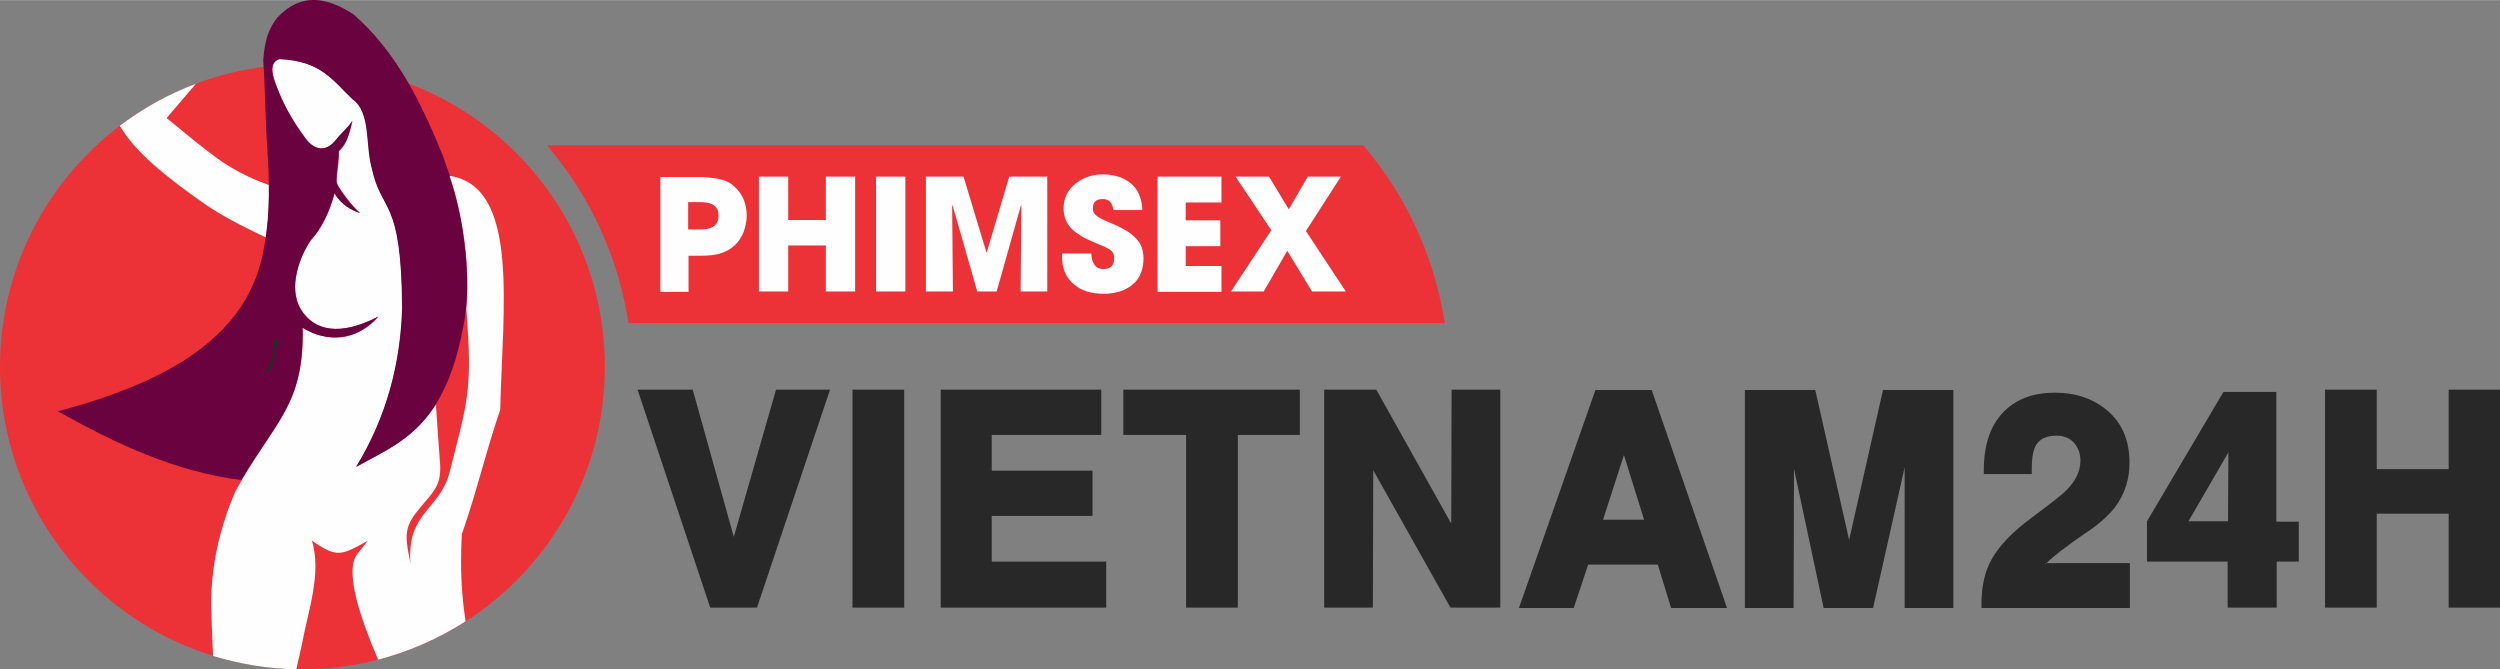 <?xml version="1.0" encoding="UTF-8"?>
<!DOCTYPE svg PUBLIC "-//W3C//DTD SVG 1.1//EN" "http://www.w3.org/Graphics/SVG/1.1/DTD/svg11.dtd">
<!-- Creator: CorelDRAW 2017 -->
<svg xmlns="http://www.w3.org/2000/svg" xml:space="preserve" width="2.622in" height="0.702in" version="1.1" style="shape-rendering:geometricPrecision; text-rendering:geometricPrecision; image-rendering:optimizeQuality; fill-rule:evenodd; clip-rule:evenodd"
viewBox="0 0 65.72 17.59"
 xmlns:xlink="http://www.w3.org/1999/xlink">
 <rect x="0" y="0" width="65.72" height="17.59" fill="#808080" stroke="none"/>
 <defs>
  <style type="text/css">
   <![CDATA[
    .fil2 {fill:none}
    .fil1 {fill:#FEFEFE}
    .fil4 {fill:#282829}
    .fil3 {fill:#6B0240}
    .fil0 {fill:#ED3237}
    .fil5 {fill:#FEFEFE;fill-rule:nonzero}
   ]]>
  </style>
 </defs>
 <g id="Layer_x0020_1">
  <g id="_2963893153120">
   <g>
    <path class="fil0" d="M7.95 1.69c4.39,0 7.95,3.56 7.95,7.95 0,4.39 -3.56,7.95 -7.95,7.95 -4.39,0 -7.95,-3.56 -7.95,-7.95 0,-4.39 3.56,-7.95 7.95,-7.95z"/>
    <path class="fil1" d="M3.15 3.3c0.02,0.03 0.03,0.06 0.06,0.1 0.45,0.71 1.32,1.35 2.03,1.86 0.58,0.42 1.17,0.7 1.75,0.98 0.07,-0.45 0.09,-0.91 0.08,-1.38 -0.4,-0.14 -0.81,-0.33 -1.23,-0.61 -0.49,-0.34 -0.99,-0.77 -1.46,-1.15l0.77 -0.9c-0.73,0.27 -1.4,0.65 -2.01,1.11zm9.11 4.8c0.1,-1 -0.07,-2.41 -0.44,-3.48 1.85,0.28 1.39,3.48 1.33,6.15 -0.36,1.04 -0.64,2.23 -1.01,3.27 -0.05,0.95 -0,1.65 0.1,2.29 -0.7,0.45 -1.47,0.79 -2.3,1.01 -0.46,-1.08 -0.9,-2.34 -0.54,-2.79 0.09,-0.11 0.18,-0.22 0.27,-0.34 -0.7,0.39 -0.81,0.46 -1.47,0 0.26,0.87 -0.1,1.83 -0.26,2.71l-0.15 0.67c-0.76,-0.01 -1.49,-0.14 -2.19,-0.35l-0.04 -1.02c-0.05,-1.05 0.13,-2.15 0.63,-3.31 0.99,-1.8 1.82,-2.22 1.77,-4.3 0.64,0.4 1.42,0.36 1.99,-0.29 -1,0.52 -1.68,0.38 -2.03,-0.18 -0.37,-0.59 -0.02,-1.43 0.25,-1.82 0.3,-0.33 0.49,-0.75 0.63,-1.24 0.19,0.3 0.42,0.43 0.67,0.52 -0.19,-0.17 -0.34,-0.37 -0.49,-0.58 -0.12,-0.19 -0.14,-0.19 -0.12,-0.41 0.02,-0.21 0.06,-0.41 0.05,-0.64 0.23,-0.2 0.29,-0.51 0.36,-0.8 -0.13,0.21 -0.28,0.31 -0.42,0.49 -0.26,0.34 -0.57,0.3 -0.81,-0.02 -0.36,-0.48 -0.65,-0.99 -0.83,-1.56 -0.1,-0.32 -0.03,-0.47 0.14,-0.53 1.11,0.05 1.4,0.56 1.93,1.06 0.48,0.33 0.34,1.2 0.5,1.8 0.27,1.22 0.78,0.75 0.8,3.67 -0.04,1.47 -0.41,2.88 -1.21,4.19 0.72,-0.41 1.5,-0.71 2.09,-1.64 0.03,0.52 0.07,1.04 0.11,1.57 0.04,0.64 -0.25,0.77 -0.65,1.3 -0.34,0.44 -0.23,0.77 -0.13,1.31 -0.1,-1.36 0.78,-1.41 1.03,-2.4 0.49,-1.93 0.6,-2.15 0.44,-4.3z"/>
    <line class="fil2" x1="9.15" y1="6.66" x2="9.15" y2= "6.64" />
    <path class="fil3" d="M6.36 12.62c-1.76,-0.22 -3.32,-0.96 -4.84,-1.81 2.84,-0.76 5.06,-1.94 5.43,-4.37 0.16,-0.86 0.13,-1.75 0.07,-2.64 -0.05,-0.73 -0.05,-1.49 -0.1,-2.22 0.04,-0.59 0.17,-0.86 0.37,-1.12 0.64,-0.68 1.32,-0.53 2.01,-0.08 1.12,0.98 1.78,2.32 2.35,3.73l0.18 0.52c-0.01,-0 -0.02,-0 -0.02,-0 0.42,1.19 0.57,2.78 0.4,3.78 -0.48,2.86 -1.73,3.23 -2.85,3.86 0.8,-1.31 1.17,-2.72 1.21,-4.19 -0.02,-2.93 -0.54,-2.45 -0.8,-3.67 -0.17,-0.6 -0.02,-1.46 -0.5,-1.8 -0.53,-0.5 -0.82,-1.01 -1.93,-1.06 -0.17,0.06 -0.24,0.21 -0.14,0.53 0.19,0.56 0.47,1.08 0.83,1.56 0.24,0.32 0.55,0.36 0.81,0.02 0.14,-0.18 0.29,-0.28 0.42,-0.49 -0.07,0.29 -0.13,0.6 -0.36,0.8 0.01,0.23 -0.04,0.43 -0.05,0.64 -0.02,0.23 -0,0.22 0.12,0.41 0.14,0.22 0.3,0.41 0.49,0.58 -0.24,-0.09 -0.48,-0.21 -0.67,-0.52 -0.13,0.49 -0.33,0.91 -0.63,1.24 -0.26,0.39 -0.61,1.23 -0.25,1.82 0.35,0.56 1.03,0.7 2.03,0.18 -0.57,0.65 -1.35,0.69 -1.99,0.29 0.05,1.97 -0.69,2.45 -1.61,4.01z"/>
   </g>
   <path class="fil4" d="M19.29 14.11l1.11 -3.87 1.42 0 -1.92 5.73 -1.23 0 -1.91 -5.73 1.45 0 1.08 3.87 -0 0zm4.48 -3.87l0 5.73 -1.36 0 0 -5.73 1.36 0zm2.3 1.19l0 0.94 2.65 0 0 1.19 -2.65 0 0 1.2 3.01 0 0 1.21 -4.35 0 0 -5.73 4.22 0 0 1.19 -2.87 0 0 0zm6.47 0l0 4.54 -1.36 0 0 -4.54 -1.65 0 0 -1.19 4.64 0 0 1.19 -1.63 0 -0 0zm3.56 0.93l-0.01 3.61 -1.28 0 0 -5.73 1.37 0 1.97 3.52 0.01 -3.52 1.28 0 0 5.73 -1.31 0 -2.03 -3.61 0 0zm5.65 2.48l-0.38 1.14 -1.44 0 2.01 -5.73 1.48 0 1.98 5.73 -1.47 0 -0.35 -1.14 -1.85 0 0 0zm8.32 -2.56l-0.83 3.7 -1.3 0 -0.78 -3.66 -0.01 3.66 -1.28 0 0 -5.73 1.85 0 0.89 3.94 0.89 -3.94 1.85 0 0 5.73 -1.28 0 0 -3.7 0 0zm3.7 2.52l2.22 0 0 1.18 -3.9 0 0 -0.11c0,-0.35 0.05,-0.72 0.2,-1.04 0.23,-0.49 0.67,-0.89 1.1,-1.21 0.28,-0.21 0.58,-0.43 0.84,-0.65 0.26,-0.23 0.46,-0.51 0.46,-0.87 0,-0.17 -0.05,-0.31 -0.15,-0.44 -0.12,-0.15 -0.29,-0.21 -0.48,-0.21 -0.24,0 -0.45,0.07 -0.56,0.29 -0.08,0.17 -0.09,0.43 -0.09,0.61l0 0.11 -1.26 0 0 -0.11c0,-0.52 0.11,-1.06 0.46,-1.46 0.37,-0.42 0.87,-0.57 1.41,-0.57 0.52,0 1,0.14 1.4,0.49 0.4,0.35 0.56,0.82 0.56,1.35 0,0.43 -0.12,0.82 -0.38,1.17 -0.21,0.27 -0.51,0.51 -0.79,0.69 -0.22,0.15 -0.44,0.31 -0.65,0.47 -0.1,0.08 -0.27,0.21 -0.39,0.34l0 -0zm6.08 -0.04l0 1.21 -1.29 0 0 -1.21 -2.12 0 0 -1.06 2.01 -3.4 1.39 0 0 3.41 0.59 0 0 1.05 -0.59 0 0 0zm4.52 -1.26l-1.89 0 0 2.47 -1.36 0 0 -5.73 1.36 0 0 2.09 1.89 0 0 -2.09 1.36 0 0 5.73 -1.36 0 0 -2.47zm-22.23 0.16l1.08 0 -0.53 -1.7 -0.55 1.7zm15.39 0.04l1.04 0 0.01 -1.81 -1.05 1.81 0 0zm-50.34 -4.76c0.13,0.02 0.24,-0.06 0.36,-0.05l0 0c-0.13,-0.01 -0.25,0.08 -0.3,0.29 -0.02,0.09 -0.02,0.17 -0.04,0.27 -0.04,0.24 -0.08,0.27 -0.27,0.36 0.19,-0.25 0.26,-0.47 0.25,-0.87l-0 -0z"/>
   <path class="fil0" d="M14.38 3.82l21.46 0c1.11,1.3 1.87,2.91 2.14,4.67l-21.46 0c-0.27,-1.77 -1.03,-3.37 -2.14,-4.67z"/>
   <path class="fil5" d="M19.63 5.66c0,0.15 -0.03,0.29 -0.08,0.43 -0.06,0.15 -0.14,0.27 -0.24,0.36 -0.12,0.11 -0.26,0.18 -0.41,0.22 -0.12,0.03 -0.27,0.05 -0.47,0.05l-0.33 0 0 0.95 -0.74 0 0 -3.02 0.99 0c0.1,0 0.18,0 0.24,0.01 0.09,0.01 0.17,0.02 0.25,0.03 0.18,0.03 0.33,0.09 0.44,0.19 0.24,0.2 0.35,0.47 0.35,0.8zm-0.74 0.01c0,-0.14 -0.05,-0.24 -0.16,-0.3 -0.08,-0.04 -0.19,-0.06 -0.35,-0.06l-0.29 0 0 0.72 0.31 0c0.15,0 0.26,-0.02 0.34,-0.07 0.1,-0.06 0.15,-0.16 0.15,-0.3l0 0zm2.82 1.99l0 -1.21 -0.99 0 0 1.21 -0.77 0 0 -3.02 0.77 0 0 1.14 0.99 0 0 -1.14 0.77 0 0 3.02 -0.77 0zm1.32 0l0 -3.02 0.77 0 0 3.02 -0.77 0zm3.8 0l0.02 -2.26 -0.01 -0.01 -0.64 2.27 -0.51 0 -0.65 -2.27 -0.01 0.01 0.02 2.26 -0.71 0 0 -3.02 0.99 0 0.6 1.99 0.01 0 0.59 -1.99 1 0 0 3.02 -0.71 0 -0 0zm3.23 -0.87c0,0.3 -0.1,0.54 -0.3,0.7 -0.19,0.15 -0.44,0.23 -0.75,0.23 -0.32,0 -0.58,-0.08 -0.77,-0.24 -0.21,-0.17 -0.32,-0.41 -0.32,-0.72l0 -0.1 0.77 0c0,0.11 0.02,0.21 0.07,0.28 0.06,0.09 0.14,0.13 0.24,0.13 0.2,0 0.29,-0.1 0.29,-0.29 0,-0.09 -0.03,-0.16 -0.1,-0.21 -0.03,-0.02 -0.06,-0.04 -0.1,-0.06l-0.06 -0.03 -0.33 -0.14c-0.11,-0.05 -0.2,-0.09 -0.28,-0.14 -0.09,-0.06 -0.17,-0.11 -0.24,-0.18 -0.15,-0.15 -0.22,-0.33 -0.22,-0.55 0,-0.27 0.11,-0.49 0.33,-0.66 0.21,-0.16 0.45,-0.23 0.72,-0.23 0.16,0 0.3,0.03 0.45,0.08 0.15,0.06 0.28,0.15 0.37,0.26 0.12,0.15 0.19,0.35 0.2,0.6l-0.76 0c-0.03,-0.2 -0.12,-0.29 -0.28,-0.29 -0.18,0 -0.26,0.08 -0.26,0.24 0,0.06 0.01,0.1 0.03,0.13 0.03,0.05 0.12,0.12 0.28,0.19l0.32 0.14c0.11,0.05 0.2,0.1 0.28,0.15 0.09,0.06 0.16,0.12 0.22,0.18 0.14,0.14 0.2,0.32 0.2,0.54l0 -0zm0.37 0.87l0 -3.02 1.68 0 0 0.68 -0.94 0 0 0.47 0.91 0 0 0.68 -0.91 0 0 0.52 0.94 0 0 0.68 -1.68 0 0 -0zm4.06 0l-0.65 -1.07 -0.62 1.07 -0.86 0 1.06 -1.61 -0.94 -1.41 0.88 0 0.52 0.86 0.5 -0.86 0.87 0 -0.92 1.43 1.05 1.59 -0.87 0 -0 -0z"/>
  </g>
 </g>
</svg>
